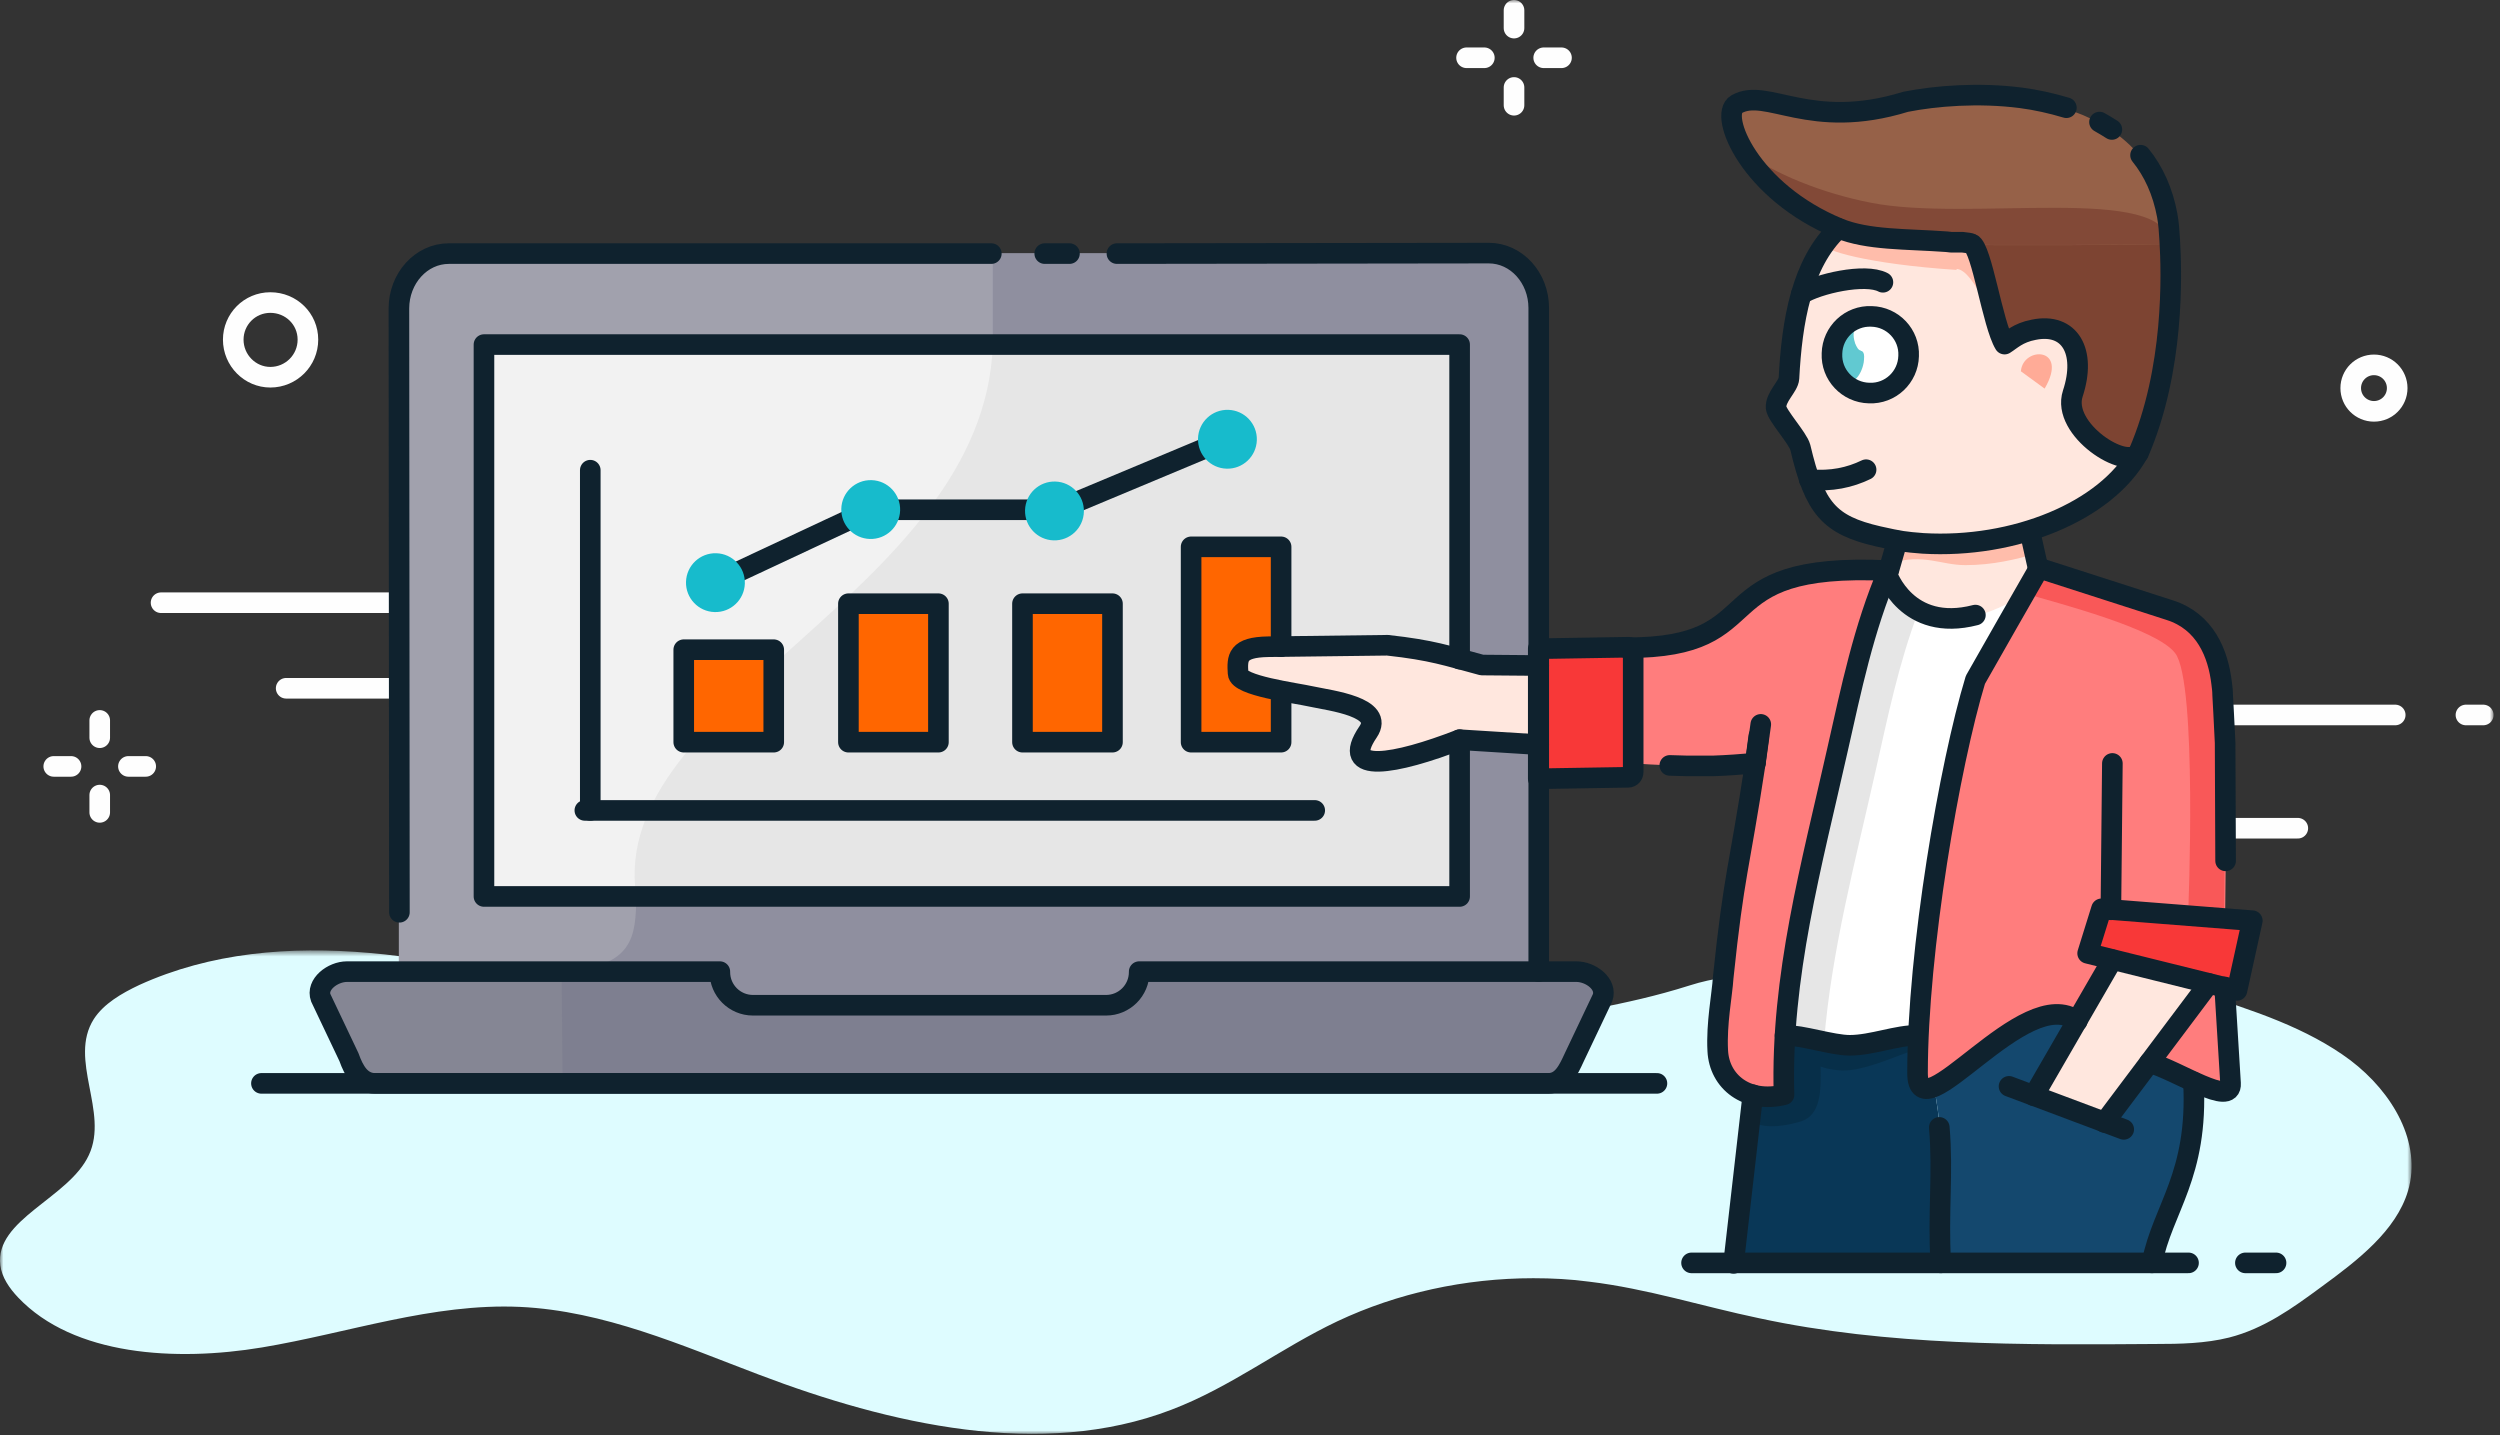 <?xml version="1.0" encoding="UTF-8"?> <svg xmlns="http://www.w3.org/2000/svg" xmlns:xlink="http://www.w3.org/1999/xlink" width="364px" height="209px" viewBox="0 0 364 209"><rect x="0" y="0" width="364" height="209" fill="#333333" stroke="none"/> <!-- Generator: Sketch 51.2 (57519) - http://www.bohemiancoding.com/sketch --> <title>Group</title> <desc>Created with Sketch.</desc> <defs> <polygon id="path-1" points="0 0.612 351.128 0.612 351.128 71 0 71"></polygon> <polygon id="path-3" points="0 208.768 363.061 208.768 363.061 0 0 0"></polygon> </defs> <g id="Symbols" stroke="none" stroke-width="1" fill="none" fill-rule="evenodd"> <g id="Artboard-1"> <g id="Group"> <g id="Group-3" transform="translate(0, 137.768)"> <mask id="mask-2" fill="white"> <use xlink:href="#path-1"></use> </mask> <g id="Clip-2"></g> <path d="M88.393,8.308 C66.289,1.756 41.017,-3.788 20.281,5.644 C17.689,6.868 15.097,8.38 13.657,10.611 C9.913,16.516 15.889,24.148 12.937,30.412 C10.057,36.676 -0.815,39.772 0.049,46.468 C0.265,48.195 1.345,49.779 2.641,51.148 C10.705,59.644 25.609,60.508 38.137,58.42 C50.665,56.332 62.977,51.94 75.721,52.516 C87.961,53.092 99.265,58.132 110.497,62.38 C129.433,69.58 151.609,74.764 170.545,67.492 C179.257,64.18 186.385,58.564 194.737,54.604 C203.449,50.5 213.313,48.34 223.249,48.34 C225.985,48.34 228.721,48.484 231.385,48.844 C239.809,49.852 247.873,52.443 256.153,54.172 C274.873,58.204 294.457,58.06 313.825,57.916 C317.425,57.916 321.097,57.844 324.553,56.98 C329.665,55.684 333.841,52.66 337.945,49.636 C343.273,45.748 348.889,41.428 350.617,35.596 C352.633,28.684 348.457,21.34 342.193,16.588 C335.929,11.908 328.009,9.316 320.233,6.868 C318.289,6.292 316.273,5.644 314.329,6.076 C313.033,6.363 311.953,7.084 311.017,7.876 C305.473,12.412 300.865,20.116 293.305,18.892 C290.641,18.46 288.409,16.876 286.321,15.363 C274.945,7.443 259.753,1.324 246.001,5.716 C235.993,8.884 228.937,9.316 218.785,12.195 C211.585,14.284 203.737,13.348 196.105,13.779 C185.089,14.356 174.289,17.74 163.273,17.524 C135.049,17.02 111.577,1.611 83.497,3.844 C81.265,3.987 78.889,4.42 77.521,5.932 L88.393,8.308 Z" id="Fill-1" fill="#DEFCFF" mask="url(#mask-2)"></path> </g> <polygon id="Fill-4" fill="#E6E6E6" points="70.537 50.244 70.537 130.524 212.594 130.524 212.594 107.772 212.521 107.772 212.594 95.964 212.594 50.244"></polygon> <path d="M212.593,130.524 L70.536,130.524 L70.536,50.244 L212.593,50.244 L212.593,95.964 C213.529,96.252 214.609,96.54 215.832,96.828 L224.113,96.9 L224.113,94.38 L224.113,44.844 C224.113,40.452 220.872,36.852 216.84,36.852 L65.353,36.852 C61.321,36.852 58.08,40.452 58.08,44.844 L58.08,141.468 L104.952,141.468 L104.952,141.54 C104.952,144.204 107.113,146.364 109.777,146.364 L161.184,146.364 C163.848,146.364 166.009,144.204 166.009,141.54 L166.009,141.468 L224.113,141.468 L224.113,113.388 L224.113,108.492 L212.664,107.772 L212.664,130.524 L212.593,130.524 Z" id="Fill-5" fill="#8F8F9F"></path> <path d="M58.081,44.844 L58.081,141.396 L81.481,141.396 C92.353,140.964 92.569,136.356 92.641,130.452 L70.537,130.452 L70.465,130.452 L70.465,50.172 L144.553,50.1 L144.553,36.78 L65.353,36.852 C61.321,36.852 58.081,40.452 58.081,44.844" id="Fill-7" fill="#A1A1AD"></path> <path d="M70.537,50.244 L70.537,130.524 L92.641,130.524 C88.321,102.084 143.257,86.388 144.553,50.244 L70.537,50.244 Z" id="Fill-9" fill="#F2F2F2"></path> <mask id="mask-4" fill="white"> <use xlink:href="#path-3"></use> </mask> <g id="Clip-12"></g> <polygon id="Fill-11" fill="#FF6600" mask="url(#mask-4)" points="99.625 108.06 112.729 108.06 112.729 94.596 99.625 94.596"></polygon> <polygon id="Fill-13" fill="#FF6600" mask="url(#mask-4)" points="123.601 108.06 136.705 108.06 136.705 87.972 123.601 87.972"></polygon> <polygon id="Fill-14" fill="#FF6600" mask="url(#mask-4)" points="148.872 108.06 161.976 108.06 161.976 87.972 148.872 87.972"></polygon> <path d="M173.496,79.62 L173.496,108.06 L186.601,108.06 L186.601,100.644 C183.577,100.068 180.337,99.204 180.264,98.124 C180.192,95.82 180.192,94.308 184.656,94.236 L186.601,94.236 L186.601,79.692 L173.496,79.692 L173.496,79.62 Z" id="Fill-15" fill="#FF6600" mask="url(#mask-4)"></path> <path d="M50.665,141.468 C48.577,141.468 46.129,143.339 46.849,145.283 L50.953,153.923 C51.673,155.94 52.681,157.739 54.769,157.739 L225.481,157.739 C227.569,157.739 228.433,155.795 229.296,153.923 L233.401,145.283 C234.121,143.268 231.672,141.468 229.584,141.468 L224.113,141.468 L166.009,141.468 L166.009,141.539 L166.009,141.684 L166.009,141.827 L166.009,141.972 L166.009,142.115 L166.009,142.26 L166.009,142.404 L166.009,142.547 L166.009,142.692 L166.009,142.835 L166.009,142.98 L166.009,143.123 L166.009,143.268 L165.937,143.411 L165.865,143.556 L165.793,143.699 L165.721,143.844 L165.649,143.915 L165.577,143.988 L165.505,144.06 L165.433,144.131 L165.361,144.203 L165.289,144.276 L165.217,144.348 L165.145,144.419 L165.073,144.491 L165.001,144.564 L164.929,144.636 L164.857,144.707 L164.785,144.78 L164.713,144.852 L164.641,144.923 L164.569,144.995 L164.497,145.068 L164.425,145.14 L164.353,145.211 L164.281,145.283 L164.209,145.356 L164.137,145.428 L164.065,145.499 L163.993,145.572 L163.921,145.644 L163.849,145.715 L163.777,145.787 L163.705,145.86 L163.633,145.932 L163.561,146.003 L163.489,146.075 L163.417,146.148 L163.273,146.22 L163.129,146.291 L162.985,146.364 L162.841,146.436 L162.697,146.436 L162.553,146.436 L162.409,146.436 L162.265,146.436 L162.121,146.436 L161.977,146.436 L161.833,146.436 L161.689,146.436 L161.545,146.436 L161.401,146.436 L161.257,146.436 L161.113,146.436 L109.705,146.436 C107.041,146.436 104.881,144.276 104.881,141.612 L104.881,141.539 L50.665,141.539 L50.665,141.468 Z" id="Fill-16" fill="#7E7F90" mask="url(#mask-4)"></path> <path d="M184.729,94.236 C180.193,94.308 180.193,95.82 180.337,98.124 C180.409,99.276 183.649,100.068 186.673,100.644 C188.473,101.004 190.201,101.292 191.137,101.508 C193.801,102.084 201.721,103.02 199.273,106.62 C194.953,112.956 203.305,111.372 212.521,107.772 L212.593,107.772 L224.041,108.492 L224.041,96.972 L215.761,96.9 C214.537,96.54 213.529,96.252 212.521,96.036 C209.424,95.172 206.977,94.596 202.009,94.02 L186.601,94.236 L184.657,94.236 L184.729,94.236 Z" id="Fill-17" fill="#FFE7DE" mask="url(#mask-4)"></path> <path d="M224.041,96.9 L224.041,108.42 L224.041,113.316 L237.144,113.1 C237.577,113.1 237.864,112.74 237.864,112.308 L237.864,111.084 L237.864,94.884 C237.864,94.452 237.505,94.164 237.144,94.164 L236.785,94.164 L223.97,94.38 L223.97,96.9 L224.041,96.9 Z" id="Fill-18" fill="#F83838" mask="url(#mask-4)"></path> <path d="M237.937,94.956 L237.937,111.156 C238.945,111.228 248.305,111.948 255.577,111.012 C253.201,126.636 252.481,127.068 250.897,142.26 C250.752,144.707 249.96,148.956 250.105,152.915 C250.321,157.452 254.353,160.62 259.752,159.324 C259.681,156.444 259.752,153.564 259.897,150.684 C260.761,136.644 264.433,123.036 267.529,109.14 C269.473,100.499 271.201,92.004 274.584,83.868 C274.729,83.58 274.801,83.292 274.945,83.004 L274.801,83.004 C247.369,81.708 258.601,94.164 237.073,94.236 C237.504,94.236 237.792,94.596 237.792,94.956 L237.937,94.956 Z" id="Fill-19" fill="#FF7D7D" mask="url(#mask-4)"></path> <path d="M274.657,83.868 C271.273,92.004 269.545,100.5 267.601,109.14 C264.505,122.964 260.833,136.572 259.969,150.684 C262.417,150.684 266.809,152.124 269.401,152.124 C272.641,152.124 276.313,150.684 279.265,150.684 C280.057,133.188 284.233,110.076 287.545,98.988 L294.745,86.388 C280.561,95.028 275.594,85.74 274.657,83.796 L274.657,83.868 Z" id="Fill-20" fill="#FFFFFF" mask="url(#mask-4)"></path> <path d="M276.241,78.756 L275.017,83.076 L274.657,83.94 C275.521,85.884 280.561,95.172 294.745,86.532 L296.833,82.932 L295.537,77.316 C290.785,78.756 285.386,79.548 279.985,79.188 C278.257,79.116 277.465,79.044 276.313,78.828 L276.241,78.756 Z" id="Fill-21" fill="#FFE7DE" mask="url(#mask-4)"></path> <polygon id="Fill-22" fill="#FFE7DE" mask="url(#mask-4)" points="307.561 139.74 302.305 148.74 296.113 159.54 306.481 163.356 312.96 154.716 321.601 143.196"></polygon> <polygon id="Fill-23" fill="#F83838" mask="url(#mask-4)" points="305.977 132.396 303.96 138.804 307.561 139.74 321.601 143.196 323.832 143.7 325.705 144.204 327.937 134.124 323.905 133.764 307.345 132.468"></polygon> <path d="M321.601,143.196 L312.889,154.788 C314.617,155.292 317.137,156.588 319.369,157.596 C322.321,158.964 324.84,159.828 324.697,157.812 L323.832,143.772 L321.601,143.196 Z" id="Fill-24" fill="#FF7D7D" mask="url(#mask-4)"></path> <path d="M255.288,159.324 L252.481,183.804 L282.577,183.804 C282,174.516 283.514,167.677 281.568,158.244 C280.058,158.892 279.12,158.532 279.12,156.228 C279.12,154.5 279.192,152.628 279.265,150.684 C276.312,150.612 272.642,152.124 269.401,152.124 C266.81,152.124 262.416,150.612 259.969,150.684 C259.825,153.564 259.752,156.372 259.825,159.324 C258.168,159.684 256.656,159.684 255.288,159.324" id="Fill-25" fill="#093757" mask="url(#mask-4)"></path> <path d="M281.569,158.244 C283.513,167.677 282.073,174.516 282.577,183.805 L313.321,183.805 C314.905,175.885 320.089,171.132 319.369,157.524 C317.137,156.516 314.689,155.221 312.889,154.716 L306.409,163.356 L296.113,159.469 L302.305,148.74 C296.545,144.348 286.249,156.156 281.497,158.244 L281.569,158.244 Z" id="Fill-26" fill="#14486E" mask="url(#mask-4)"></path> <path d="M286.897,35.628 C288.409,36.348 289.993,47.436 291.721,50.244 C292.657,49.596 293.665,48.588 295.969,48.156 C301.225,47.076 303.601,51.324 301.657,57.444 C299.929,62.7 309.504,68.748 311.233,66.084 C317.712,51.18 315.625,33.396 315.697,33.468 C313.969,13.092 289.057,12.588 277.393,14.964 C263.424,19.284 257.161,12.732 252.769,15.324 C250.105,16.836 254.712,27.996 267.672,33.396 C271.92,35.124 277.393,34.98 283.369,35.34 L284.017,35.412 L284.305,35.412 L284.449,35.412 L284.809,35.412 L285.025,35.412 L285.168,35.412 L285.313,35.412 L285.672,35.412 C286.321,35.484 286.752,35.556 286.969,35.628 L286.897,35.628 Z" id="Fill-27" fill="#966148" mask="url(#mask-4)"></path> <path d="M262.201,65.22 C262.633,67.02 263.065,68.532 263.497,69.9 C265.297,75.084 267.817,76.884 273.505,78.18 C274.729,78.468 275.594,78.612 276.241,78.756 C277.393,78.972 278.257,79.044 279.913,79.116 C293.233,79.908 306.554,74.436 311.233,66.012 C309.505,68.676 299.93,62.628 301.657,57.372 C303.673,51.252 301.225,47.004 295.97,48.084 C293.665,48.516 292.657,49.596 291.722,50.172 C289.993,47.364 288.409,36.204 286.897,35.556 C286.753,35.484 286.249,35.412 285.601,35.34 L285.241,35.34 C284.953,35.34 284.665,35.268 284.377,35.268 L284.233,35.268 L283.945,35.268 L283.297,35.196 C277.321,34.764 271.849,34.98 267.601,33.252 C264.937,35.772 263.281,39.084 262.201,42.828 C261.121,46.644 260.617,50.964 260.401,55.14 C260.329,56.364 258.386,57.876 258.529,59.46 C258.673,60.612 261.697,63.852 262.057,65.22 L262.201,65.22 Z" id="Fill-28" fill="#FFE7DE" mask="url(#mask-4)"></path> <path d="M285.672,35.412 C286.32,35.484 286.752,35.556 286.969,35.628 C287.185,35.7 315.12,35.7 315.912,35.484 C315.408,26.628 286.752,32.388 272.353,29.508 C265.368,28.14 258.313,25.332 253.92,22.02 C256.225,25.836 260.761,30.372 267.744,33.252 C271.992,34.98 277.464,34.836 283.441,35.196 L284.088,35.268 C284.593,35.34 285.168,35.34 285.672,35.412" id="Fill-29" fill="#824937" mask="url(#mask-4)"></path> <path d="M271.416,51.9 C271.416,52.476 271.272,53.052 271.128,53.628 C270.696,54.924 269.904,55.716 269.04,55.644 C268.608,55.644 268.248,55.428 267.96,55.14 C268.969,56.364 270.48,57.156 272.137,57.228 C275.232,57.3 277.824,54.852 277.896,51.828 C277.969,48.732 275.52,46.14 272.496,46.068 C270.84,45.996 269.328,46.716 268.32,47.796 C268.464,47.724 268.608,47.652 268.752,47.58 C269.04,47.508 269.328,47.508 269.616,47.652 C269.832,47.724 269.977,48.084 269.904,48.516 C269.832,48.948 269.904,49.452 270.12,50.172 C270.336,50.676 270.553,51.108 270.912,51.18 C270.984,51.252 270.984,51.252 271.057,51.252 C271.272,51.324 271.416,51.612 271.416,52.044 L271.416,51.9 Z" id="Fill-30" fill="#FFFFFF" mask="url(#mask-4)"></path> <path d="M269.041,55.644 C269.904,55.716 270.697,54.852 271.128,53.628 C271.346,53.052 271.416,52.476 271.416,51.9 C271.416,51.468 271.272,51.18 271.058,51.108 C270.985,51.108 270.985,51.108 270.913,51.036 C270.553,50.964 270.337,50.532 270.12,50.028 C269.904,49.38 269.832,48.876 269.904,48.372 C269.978,47.94 269.832,47.58 269.616,47.508 C269.329,47.436 269.041,47.364 268.752,47.436 C267.961,47.652 267.24,48.588 266.952,49.884 C266.305,52.476 267.385,55.428 269.041,55.5 L269.041,55.644 Z" id="Fill-31" fill="#61C9D1" mask="url(#mask-4)"></path> <polyline id="Stroke-32" stroke="#0F222E" stroke-width="3" stroke-linecap="round" stroke-linejoin="round" mask="url(#mask-4)" points="104.161 84.804 126.769 74.22 154.057 74.22 178.681 63.924"></polyline> <path d="M104.288,80.551 C106.653,80.618 108.517,82.591 108.45,84.956 C108.382,87.322 106.41,89.185 104.044,89.117 C101.68,89.05 99.816,87.078 99.883,84.713 C99.951,82.347 101.922,80.484 104.288,80.551" id="Fill-33" fill="#17BBCC" mask="url(#mask-4)"></path> <path d="M126.898,69.908 C129.263,69.975 131.127,71.948 131.059,74.313 C130.992,76.679 129.02,78.542 126.654,78.474 C124.289,78.407 122.426,76.435 122.493,74.07 C122.56,71.704 124.532,69.841 126.898,69.908" id="Fill-34" fill="#17BBCC" mask="url(#mask-4)"></path> <path d="M153.652,70.112 C156.017,70.18 157.881,72.153 157.813,74.517 C157.746,76.883 155.774,78.746 153.408,78.678 C151.043,78.612 149.179,76.639 149.247,74.273 C149.314,71.909 151.286,70.046 153.652,70.112" id="Fill-35" fill="#17BBCC" mask="url(#mask-4)"></path> <path d="M178.835,59.673 C181.201,59.74 183.064,61.712 182.996,64.079 C182.929,66.444 180.957,68.306 178.591,68.24 C176.226,68.172 174.363,66.2 174.43,63.834 C174.498,61.468 176.47,59.606 178.835,59.673" id="Fill-36" fill="#17BBCC" mask="url(#mask-4)"></path> <path d="M284.88,39.156 C287.473,39.3 290.353,47.436 291.433,49.524 C289.849,45.852 288.408,36.276 286.969,35.628 C286.824,35.556 286.32,35.484 285.672,35.412 L285.313,35.412 L285.168,35.412 L285.025,35.412 L284.809,35.412 L284.448,35.412 L284.305,35.412 L284.017,35.412 L283.368,35.34 C277.393,34.908 271.92,35.124 267.672,33.396 C266.952,34.044 266.305,34.836 265.729,35.628 C265.152,36.348 271.704,38.436 284.88,39.3 L284.88,39.156 Z" id="Fill-37" fill="#FFBDAB" mask="url(#mask-4)"></path> <path d="M297.697,56.58 C301.297,50.46 294.529,50.388 294.241,54.06 L297.697,56.58 Z" id="Fill-38" fill="#FFAB97" mask="url(#mask-4)"></path> <path d="M348.745,104.1 L323.977,104.1" id="Stroke-39" stroke="#FEFEFE" stroke-width="3" stroke-linecap="round" stroke-linejoin="round" mask="url(#mask-4)"></path> <path d="M345.649,53.124 C347.521,53.124 349.033,54.636 349.033,56.508 C349.033,58.38 347.521,59.892 345.649,59.892 C343.777,59.892 342.265,58.38 342.265,56.508 C342.265,54.636 343.777,53.124 345.649,53.124 Z" id="Stroke-40" stroke="#FEFEFE" stroke-width="3" stroke-linecap="round" stroke-linejoin="round" mask="url(#mask-4)"></path> <path d="M213.529,8.412 L216.121,8.412" id="Stroke-41" stroke="#FEFEFE" stroke-width="3" stroke-linecap="round" stroke-linejoin="round" mask="url(#mask-4)"></path> <path d="M224.761,8.412 L227.353,8.412" id="Stroke-42" stroke="#FEFEFE" stroke-width="3" stroke-linecap="round" stroke-linejoin="round" mask="url(#mask-4)"></path> <path d="M220.441,15.324 L220.441,12.732" id="Stroke-43" stroke="#FEFEFE" stroke-width="3" stroke-linecap="round" stroke-linejoin="round" mask="url(#mask-4)"></path> <path d="M220.441,4.092 L220.441,1.5" id="Stroke-44" stroke="#FEFEFE" stroke-width="3" stroke-linecap="round" stroke-linejoin="round" mask="url(#mask-4)"></path> <path d="M50.881,153.923 C51.529,155.796 52.465,157.524 54.337,157.739 L54.625,157.739 L81.913,157.739 L81.769,141.469 L58.009,141.469 L50.593,141.469 C48.505,141.469 46.057,143.339 46.777,145.284 L50.881,153.923 Z" id="Fill-45" fill="#858694" mask="url(#mask-4)"></path> <path d="M334.561,120.588 L324.048,120.588" id="Stroke-46" stroke="#FEFEFE" stroke-width="3" stroke-linecap="round" stroke-linejoin="round" mask="url(#mask-4)"></path> <path d="M23.449,87.756 L57.937,87.756" id="Stroke-47" stroke="#FEFEFE" stroke-width="3" stroke-linecap="round" stroke-linejoin="round" mask="url(#mask-4)"></path> <path d="M39.361,44.052 C36.337,44.052 33.961,46.5 33.961,49.452 C33.961,52.476 36.409,54.924 39.361,54.924 C42.385,54.924 44.833,52.476 44.833,49.452 C44.833,46.428 42.385,44.052 39.361,44.052 Z" id="Stroke-48" stroke="#FEFEFE" stroke-width="3" stroke-linecap="round" stroke-linejoin="round" mask="url(#mask-4)"></path> <path d="M41.665,100.212 L57.937,100.212" id="Stroke-49" stroke="#FEFEFE" stroke-width="3" stroke-linecap="round" stroke-linejoin="round" mask="url(#mask-4)"></path> <path d="M275.376,81.996 C280.057,80.556 282.576,82.284 286.177,82.284 C290.137,82.284 293.664,81.42 296.328,80.628 L295.536,77.244 C290.712,78.756 285.313,79.476 279.984,79.116 L279.553,79.116 C278.185,79.044 277.393,78.972 276.313,78.756 L275.376,81.996 Z" id="Fill-50" fill="#FFBDAB" mask="url(#mask-4)"></path> <path d="M7.825,111.588 L10.345,111.588" id="Stroke-51" stroke="#FEFEFE" stroke-width="3" stroke-linecap="round" stroke-linejoin="round" mask="url(#mask-4)"></path> <path d="M18.697,111.588 L21.217,111.588" id="Stroke-52" stroke="#FEFEFE" stroke-width="3" stroke-linecap="round" stroke-linejoin="round" mask="url(#mask-4)"></path> <path d="M14.521,118.284 L14.521,115.764" id="Stroke-53" stroke="#FEFEFE" stroke-width="3" stroke-linecap="round" stroke-linejoin="round" mask="url(#mask-4)"></path> <path d="M14.521,107.412 L14.521,104.892" id="Stroke-54" stroke="#FEFEFE" stroke-width="3" stroke-linecap="round" stroke-linejoin="round" mask="url(#mask-4)"></path> <path d="M274.657,83.868 C271.273,92.004 269.545,100.5 267.601,109.14 C264.505,122.964 260.833,136.572 259.969,150.684 C261.409,150.684 263.569,151.188 265.585,151.62 C266.665,138.372 270.121,125.484 273.073,112.308 C274.873,104.316 276.457,96.54 279.337,88.98 C276.457,87.468 275.089,84.804 274.657,83.868" id="Fill-55" fill="#E6E6E6" mask="url(#mask-4)"></path> <path d="M287.544,99.06 C284.16,110.148 280.057,133.26 279.265,150.755 C279.192,152.7 279.12,154.499 279.12,156.3 C279.12,157.379 279.336,158.028 279.696,158.388 C280.128,158.748 280.776,158.676 281.568,158.316 C286.248,156.228 296.616,144.348 302.376,148.812 L307.561,139.812 L303.96,138.948 L305.977,132.468 L307.345,132.539 L323.977,133.835 L324.192,112.812 L324.048,109.284 L323.689,101.364 C323.473,96.612 321.889,90.924 315.984,89.052 L296.977,82.932 L294.889,86.532 L287.689,99.131 L287.544,99.06 Z" id="Fill-56" fill="#FF7D7D" mask="url(#mask-4)"></path> <path d="M294.745,86.388 C299.641,87.828 313.97,91.5 316.705,95.1 C319.945,99.276 318.649,132.469 318.577,133.332 L323.833,133.764 L324.049,112.74 L323.905,109.212 L323.545,101.292 C323.329,96.54 321.745,90.852 315.841,88.98 L296.833,82.86 L294.817,86.388 L294.745,86.388 Z" id="Fill-57" fill="#F95858" mask="url(#mask-4)"></path> <path d="M255.577,111.156 L256.369,105.469" id="Stroke-58" stroke="#0F222E" stroke-width="3" stroke-linecap="round" stroke-linejoin="round" mask="url(#mask-4)"></path> <path d="M254.857,163.212 C257.161,164.652 260.761,163.716 262.201,163.284 C265.153,162.349 265.153,158.748 265.081,155.292 C266.521,155.796 268.393,156.084 270.409,155.652 C274.441,154.788 277.393,153.061 279.193,152.916 C279.193,152.196 279.265,151.477 279.265,150.756 C276.313,150.685 272.712,152.196 269.473,152.196 C268.321,152.196 266.809,151.908 265.225,151.548 C263.209,151.116 261.481,150.685 260.041,150.685 C259.897,153.565 259.825,156.372 259.897,159.324 C258.241,159.685 256.729,159.685 255.361,159.324 L254.929,163.212 L254.857,163.212 Z" id="Fill-59" fill="#072F49" mask="url(#mask-4)"></path> <path d="M318.649,183.876 L246.289,183.876" id="Stroke-60" stroke="#0F222E" stroke-width="3" stroke-linecap="round" stroke-linejoin="round" mask="url(#mask-4)"></path> <path d="M326.929,183.876 L331.393,183.876" id="Stroke-61" stroke="#0F222E" stroke-width="3" stroke-linecap="round" stroke-linejoin="round" mask="url(#mask-4)"></path> <path d="M241.249,157.74 L38.065,157.74" id="Stroke-62" stroke="#0F222E" stroke-width="3" stroke-linecap="round" stroke-linejoin="round" mask="url(#mask-4)"></path> <path d="M359.041,104.1 L361.562,104.1" id="Stroke-63" stroke="#FEFEFE" stroke-width="3" stroke-linecap="round" stroke-linejoin="round" mask="url(#mask-4)"></path> <path d="M286.969,35.628 C288.408,36.276 289.849,45.852 291.433,49.524 C291.576,49.812 291.721,50.1 291.792,50.244 C292.729,49.596 293.737,48.588 296.04,48.156 C301.296,47.076 303.672,51.324 301.729,57.444 C300,62.7 309.576,68.748 311.305,66.084 C316.489,54.204 316.2,40.596 315.912,35.484 C315.193,35.7 287.185,35.772 286.969,35.628" id="Fill-64" fill="#7D4432" mask="url(#mask-4)"></path> <path d="M54.625,157.74 L225.409,157.74 C227.497,157.74 228.361,155.796 229.225,153.924 L233.329,145.284 C234.048,143.268 231.601,141.469 229.513,141.469 L165.865,141.469 L165.865,141.54 C165.865,144.204 163.705,146.364 161.041,146.364 L109.633,146.364 C106.969,146.364 104.809,144.204 104.809,141.54 L104.809,141.469 L50.521,141.469 C48.433,141.469 45.985,143.34 46.705,145.284 L50.809,153.924 C51.529,155.94 52.537,157.74 54.625,157.74 Z" id="Stroke-65" stroke="#0F222E" stroke-width="3" stroke-linecap="round" stroke-linejoin="round" mask="url(#mask-4)"></path> <path d="M144.337,36.924 L140.161,36.924 L65.353,36.924 C61.321,36.924 58.081,40.524 58.081,44.916 L58.153,132.828 M155.713,36.924 L152.113,36.924 M224.041,141.468 L224.041,44.844 C224.041,40.452 220.801,36.852 216.769,36.852 L162.625,36.924" id="Stroke-66" stroke="#0F222E" stroke-width="3" stroke-linecap="round" stroke-linejoin="round" mask="url(#mask-4)"></path> <path d="M292.513,158.172 L309.216,164.436" id="Stroke-67" stroke="#0F222E" stroke-width="3" stroke-linecap="round" stroke-linejoin="round" mask="url(#mask-4)"></path> <path d="M275.017,83.004 L276.241,78.756" id="Stroke-68" stroke="#0F222E" stroke-width="3" stroke-linecap="round" stroke-linejoin="round" mask="url(#mask-4)"></path> <path d="M296.761,82.788 L295.536,77.316" id="Stroke-69" stroke="#0F222E" stroke-width="3" stroke-linecap="round" stroke-linejoin="round" mask="url(#mask-4)"></path> <path d="M267.672,33.252 C262.273,38.364 260.904,46.86 260.473,55.068 C260.401,56.292 258.456,57.804 258.601,59.388 C258.744,60.54 261.769,63.78 262.128,65.148 C264.216,74.004 266.305,76.452 273.504,78.108 C276.744,78.828 277.248,78.9 279.985,79.116 C293.305,79.908 306.624,74.436 311.305,66.012" id="Stroke-70" stroke="#0F222E" stroke-width="3" stroke-linecap="round" stroke-linejoin="round" mask="url(#mask-4)"></path> <path d="M311.664,22.596 C313.536,24.9 314.904,27.852 315.553,31.38 C315.769,32.604 315.841,33.756 315.913,34.98 C316.2,39.732 316.632,53.772 311.377,65.94 C309.649,68.604 300.072,62.556 301.801,57.3 C303.817,51.18 301.368,46.932 296.113,48.012 C293.81,48.444 292.801,49.524 291.865,50.1 C290.137,47.292 288.553,36.132 287.041,35.484 C286.897,35.412 286.394,35.34 285.745,35.268 L285.385,35.268 L285.24,35.268 L285.098,35.268 L284.88,35.268 L284.521,35.268 L284.377,35.268 L284.089,35.268 L283.44,35.196 C277.464,34.764 271.993,34.98 267.745,33.252 C254.785,27.924 250.178,16.764 252.84,15.18 C257.233,12.66 263.497,19.14 277.464,14.82 C281.856,13.956 288.048,13.452 294.24,14.244 C296.474,14.532 298.704,15.036 300.865,15.684 M305.688,17.772 C306.337,18.132 306.913,18.492 307.488,18.852" id="Stroke-71" stroke="#0F222E" stroke-width="3" stroke-linecap="round" stroke-linejoin="round" mask="url(#mask-4)"></path> <path d="M255.216,159.396 L252.408,183.948 M279.193,150.755 C276.24,150.684 272.569,152.196 269.328,152.196 C266.737,152.196 262.345,150.684 259.897,150.755" id="Stroke-72" stroke="#0F222E" stroke-width="3" stroke-linecap="round" stroke-linejoin="round" mask="url(#mask-4)"></path> <path d="M282.361,164.148 C282.937,170.844 282.145,176.604 282.577,183.876 M313.321,183.876 C314.905,175.884 320.089,171.204 319.369,157.524" id="Stroke-73" stroke="#0F222E" stroke-width="3" stroke-linecap="round" stroke-linejoin="round" mask="url(#mask-4)"></path> <path d="M243.12,111.444 C243.912,111.444 244.776,111.516 245.642,111.516 L249.457,111.516 C251.474,111.444 253.632,111.3 255.577,111.084 C253.201,126.708 252.481,127.14 250.897,142.332 C250.752,144.78 249.889,149.028 250.105,152.988 C250.321,157.524 254.352,160.692 259.752,159.396 C259.248,142.188 263.784,125.916 267.529,109.212 C269.545,100.284 271.346,91.5 274.945,83.076 C247.225,81.78 258.745,94.38 236.785,94.308" id="Stroke-74" stroke="#0F222E" stroke-width="3" stroke-linecap="round" stroke-linejoin="round" mask="url(#mask-4)"></path> <path d="M324.048,125.34 L323.977,108.132 L323.761,103.812 L323.616,101.148 C323.616,100.572 323.544,100.069 323.473,99.492 C322.969,95.172 321.097,90.492 315.912,88.837 L296.904,82.716 C293.809,88.115 290.712,93.516 287.616,98.987 C283.872,111.3 279.193,138.371 279.193,156.228 C279.193,165.588 294.817,142.835 302.448,148.667 M312.96,154.715 C317.065,155.868 324.985,161.268 324.769,157.739 L323.904,143.7" id="Stroke-75" stroke="#0F222E" stroke-width="3" stroke-linecap="round" stroke-linejoin="round" mask="url(#mask-4)"></path> <path d="M274.729,83.58 C274.729,83.58 277.609,92.148 287.617,89.556" id="Stroke-76" stroke="#0F222E" stroke-width="3" stroke-linecap="round" stroke-linejoin="round" mask="url(#mask-4)"></path> <path d="M256.08,107.196 L255.577,111.012" id="Stroke-77" stroke="#0F222E" stroke-width="3" stroke-linecap="round" stroke-linejoin="round" mask="url(#mask-4)"></path> <path d="M307.561,111.156 L307.345,132.468" id="Stroke-78" stroke="#0F222E" stroke-width="3" stroke-linecap="round" stroke-linejoin="round" mask="url(#mask-4)"></path> <path d="M321.601,143.196 L306.409,163.428 M296.113,159.54 L307.561,139.74" id="Stroke-79" stroke="#0F222E" stroke-width="3" stroke-linecap="round" stroke-linejoin="round" mask="url(#mask-4)"></path> <polygon id="Stroke-80" stroke="#0F222E" stroke-width="3" stroke-linecap="round" stroke-linejoin="round" mask="url(#mask-4)" points="303.96 138.804 325.704 144.203 327.937 134.052 305.977 132.324"></polygon> <polyline id="Stroke-81" stroke="#0F222E" stroke-width="3" stroke-linecap="round" stroke-linejoin="round" mask="url(#mask-4)" points="212.521 95.964 212.521 50.172 70.465 50.172 70.465 130.524 212.521 130.524 212.521 107.7"></polyline> <polyline id="Stroke-82" stroke="#0F222E" stroke-width="3" stroke-linecap="round" stroke-linejoin="round" mask="url(#mask-4)" points="186.529 100.644 186.529 108.06 173.425 108.06 173.425 79.62 186.529 79.62 186.529 94.164"></polyline> <polygon id="Stroke-83" stroke="#0F222E" stroke-width="3" stroke-linecap="round" stroke-linejoin="round" mask="url(#mask-4)" points="99.553 108.06 112.657 108.06 112.657 94.596 99.553 94.596"></polygon> <polygon id="Stroke-84" stroke="#0F222E" stroke-width="3" stroke-linecap="round" stroke-linejoin="round" mask="url(#mask-4)" points="123.529 108.06 136.633 108.06 136.633 87.9 123.529 87.9"></polygon> <polygon id="Stroke-85" stroke="#0F222E" stroke-width="3" stroke-linecap="round" stroke-linejoin="round" mask="url(#mask-4)" points="148.872 108.06 161.976 108.06 161.976 87.9 148.872 87.9"></polygon> <path d="M224.041,96.9 L215.762,96.828 C210.649,95.46 208.561,94.668 202.01,93.948 L184.656,94.164 C180.12,94.236 180.12,95.748 180.264,98.052 C180.337,99.852 188.472,100.86 191.065,101.436 C193.728,102.012 201.649,102.948 199.201,106.547 C194.881,112.884 203.232,111.3 212.52,107.7 L224.041,108.42" id="Stroke-86" stroke="#0F222E" stroke-width="3" stroke-linecap="round" stroke-linejoin="round" mask="url(#mask-4)"></path> <path d="M237.145,94.236 L223.969,94.452 L223.969,113.388 L237.073,113.172 C237.504,113.172 237.792,112.812 237.792,112.38 L237.792,94.956 C237.792,94.524 237.433,94.236 237.073,94.236 L237.145,94.236 Z" id="Stroke-87" stroke="#0F222E" stroke-width="3" stroke-linecap="round" stroke-linejoin="round" mask="url(#mask-4)"></path> <path d="M274.153,41.1 C271.561,39.732 264.649,41.316 262.273,42.828" id="Stroke-88" stroke="#0F222E" stroke-width="3" stroke-linecap="round" stroke-linejoin="round" mask="url(#mask-4)"></path> <path d="M271.704,68.388 C269.329,69.54 266.664,70.116 263.425,69.828" id="Stroke-89" stroke="#0F222E" stroke-width="3" stroke-linecap="round" stroke-linejoin="round" mask="url(#mask-4)"></path> <path d="M272.497,46.068 C275.594,46.14 278.041,48.732 277.897,51.828 C277.825,54.924 275.233,57.372 272.137,57.228 C269.041,57.156 266.594,54.564 266.736,51.468 C266.81,48.372 269.401,45.924 272.497,46.068 Z" id="Stroke-90" stroke="#0F222E" stroke-width="3" stroke-linecap="round" stroke-linejoin="round" mask="url(#mask-4)"></path> <path d="M85.153,117.996 L191.424,117.996" id="Stroke-91" stroke="#0F222E" stroke-width="3" stroke-linecap="round" stroke-linejoin="round" mask="url(#mask-4)"></path> <path d="M85.945,68.46 L85.945,117.996" id="Stroke-92" stroke="#0F222E" stroke-width="3" stroke-linecap="round" stroke-linejoin="round" mask="url(#mask-4)"></path> </g> </g> </g> </svg> 
